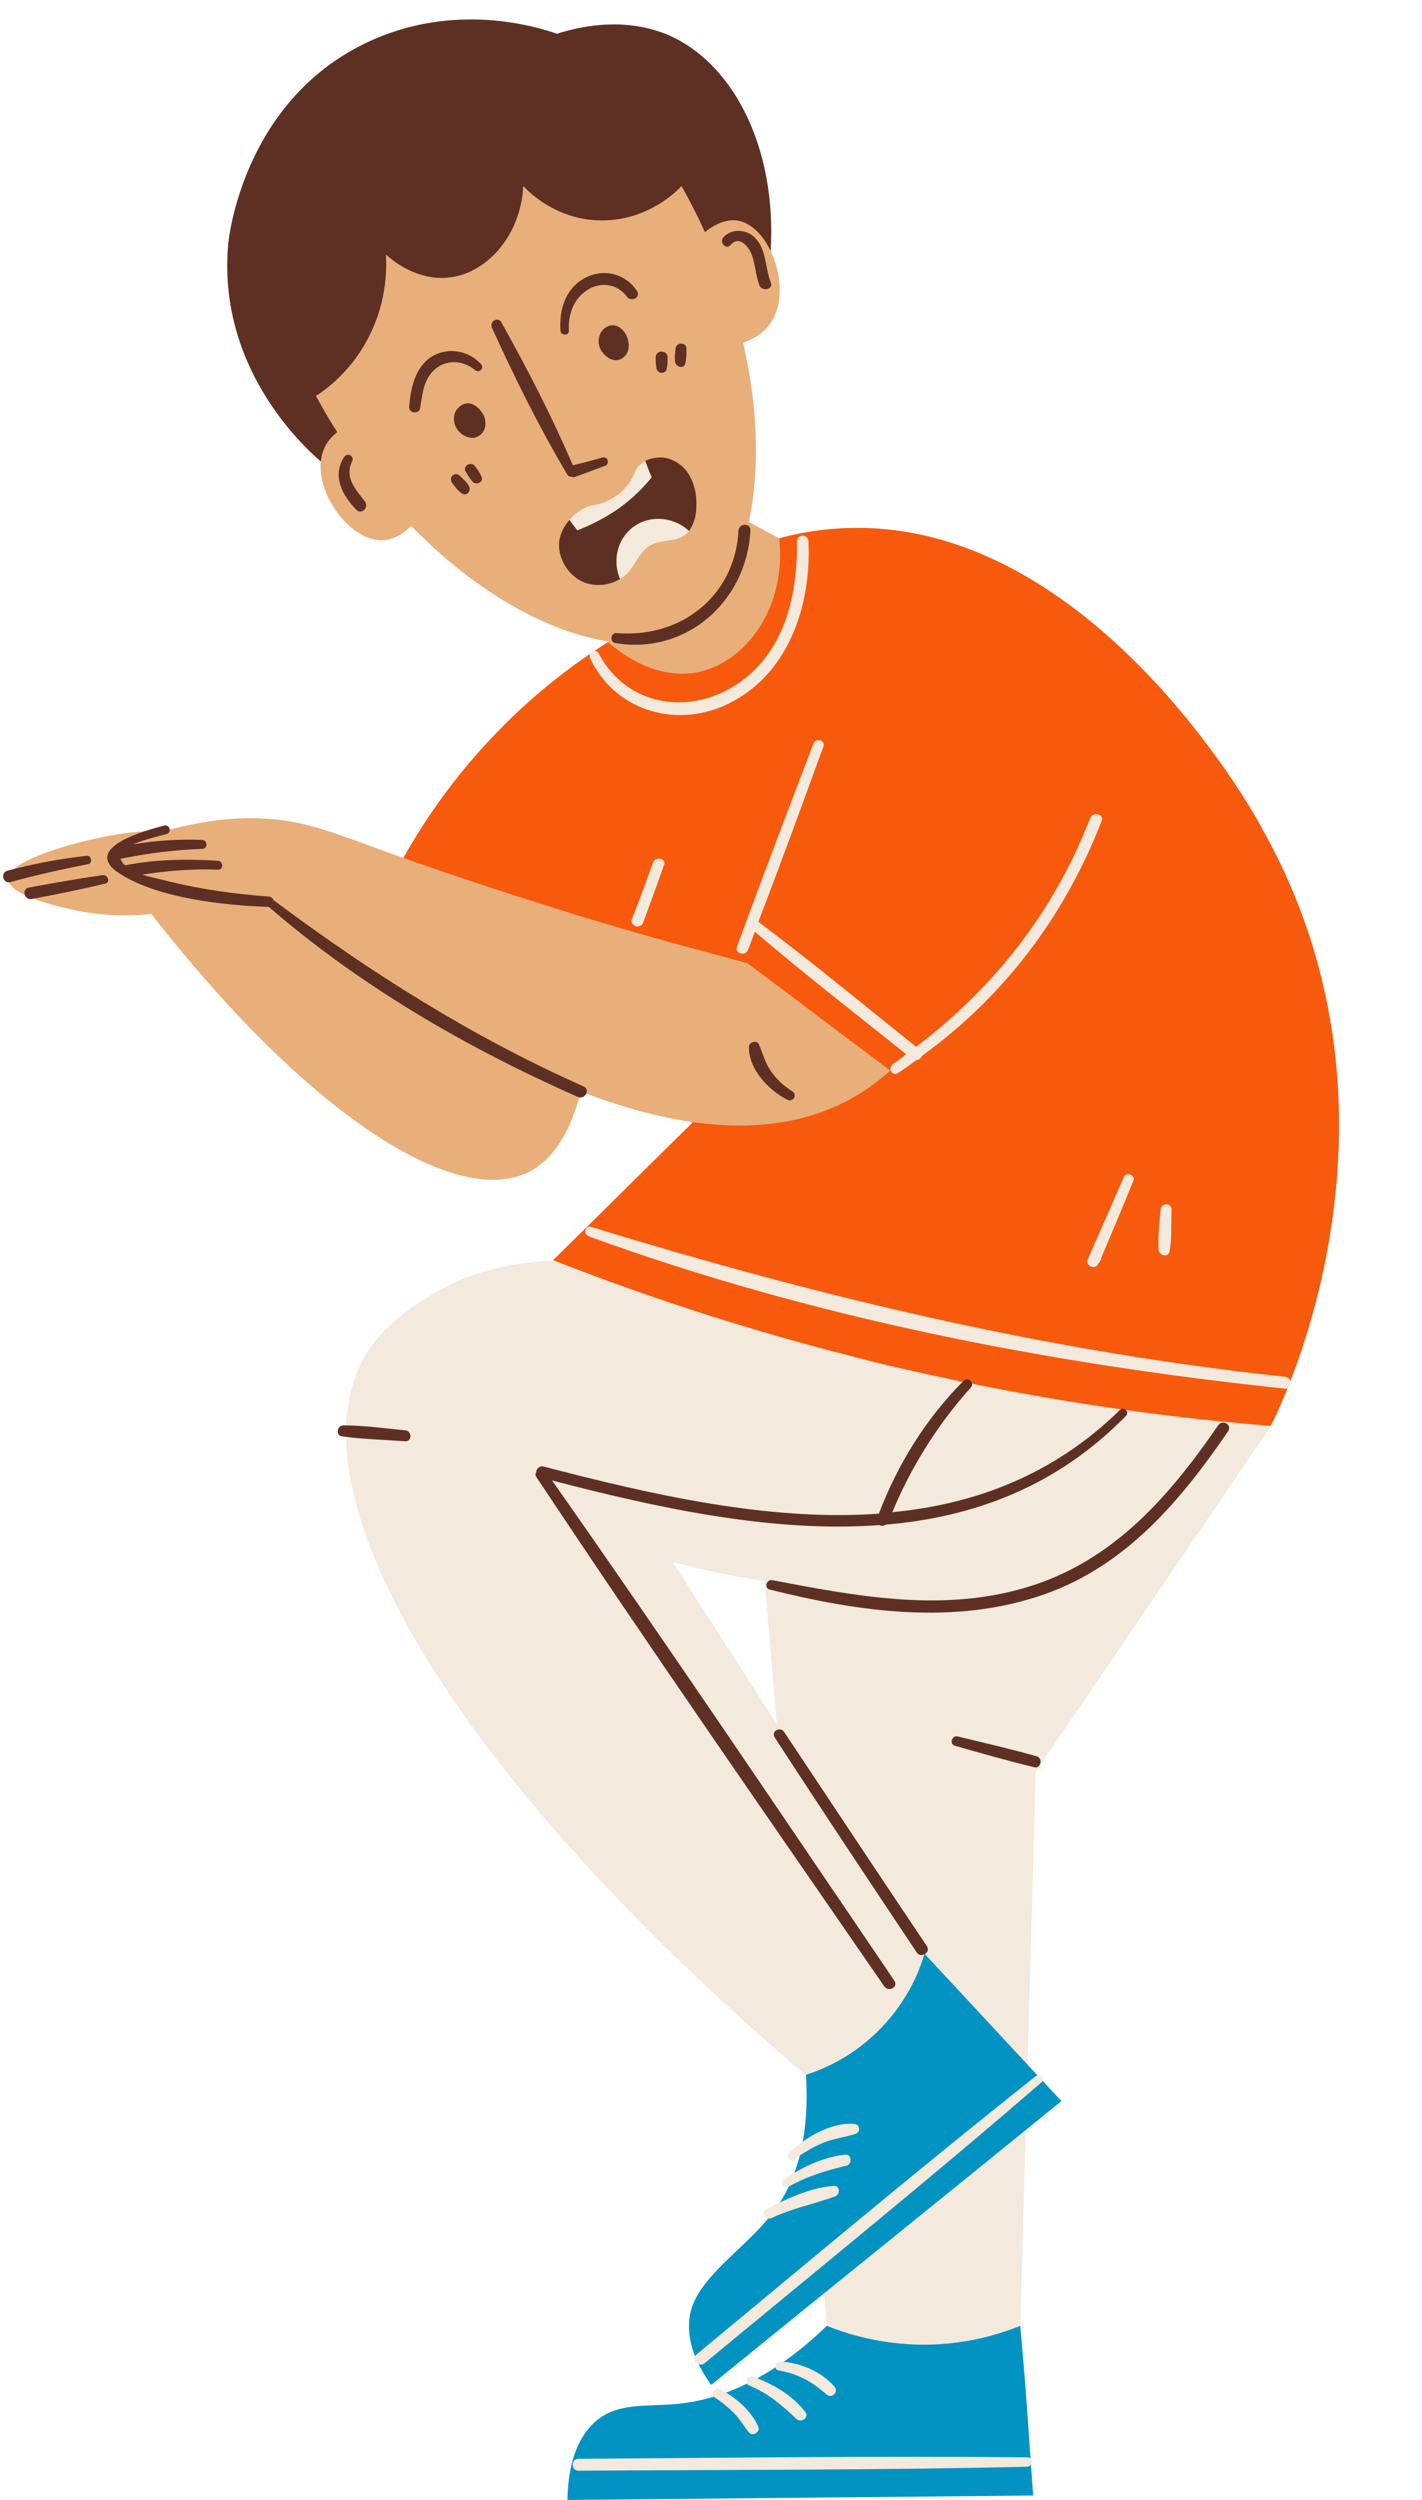 <?xml version="1.0" encoding="UTF-8"?><svg xmlns="http://www.w3.org/2000/svg" xmlns:xlink="http://www.w3.org/1999/xlink" height="503.9" preserveAspectRatio="xMidYMid meet" version="1.0" viewBox="-0.6 -3.8 286.7 503.9" width="286.7" zoomAndPan="magnify"><g id="change1_1"><path d="M128.2,67c-20.8,7.9-41.5,15.8-62.3,23.7C64.6,89.8,43,73.1,45.4,45.5c0.1-1.3,3-28.7,27.7-40.6 c18-8.7,35.1-3.1,38.6-1.9c11.7-3.7,19.4-1,22.3,0.2c15.5,6.6,24.8,28.9,19.3,54.2c-6.4,2.4-12.9,4.9-19.3,7.3 M128.2,67 c1.9-0.7,3.9-1.5,5.8-2.2" fill="#5E3023"/></g><g id="change2_1"><path d="M130.9,139.5c-3-4.6-5.9-9.3-8.9-13.9l0.1-0.1c-11.8-1.8-26.4-9.5-39.8-23.3c-1.3,1.3-3.3,2.8-5.7,2.9 c-7.1,0.3-15.1-11.3-11.8-18.6c0.6-1.4,1.6-2.4,2.6-3.2c-1.5-2.3-2.9-4.7-4.3-7.3c2.5-1.6,6.7-4.9,9.9-10.5c4.4-7.6,4.4-15,4.2-18 c1,0.9,6.2,5.5,13,4.6c7.6-1,14.2-8.6,14.7-18.4c1.1,1.2,6.4,6.5,14.8,6.9c9.9,0.5,16.2-5.9,17.1-6.9c1.8,3.2,3.4,6.3,4.8,9.5 l-0.1-0.2c3.4-2.7,5.8-2.5,6.8-2.3c6.4,1.2,11.1,14,6.4,20.7c-1.5,2.2-3.8,3.3-5.5,3.9v-0.1c3.2,13.7,3.3,26.1,1.2,36.2 c2,1.1,4.1,2.2,6.1,3.3c15.1,17,13.6,37.3,4.6,44c-8.8,6.6-23.8-0.3-24.8-0.7c-1-1.5-2-3-2.9-4.6 M133.4,143.4 c-0.8-1.3-1.7-2.6-2.5-3.9" fill="#E8AF7A"/></g><g id="change3_1"><path d="M239.4,273.8l-9.7,4.7c-19.8-4.7-39.5-9.4-59.3-14.1s-39.7-9.4-59.5-14.1c-5.8,0.2-16.7,1.3-27,8.5 c0,0-7.1,4.2-10.9,10.7c-16,28,19,85.6,88.9,145l4.2,50.6c1.4,1.3,8.9,8.2,20.4,7.8c10.4-0.3,17-6.3,18.6-7.8 c1-37.3,2.1-74.5,3.1-111.8c15.8-23.2,31.6-46.4,47.4-69.6C250.2,280.3,244.8,277.1,239.4,273.8z M135,311c3.2,0.9,9.9,2.6,18.6,3.9 l0,0l2.4,28.8C149,332.8,142,321.9,135,311z" fill="#F3E9DC"/></g><g id="change4_1"><path d="M170.9,269.5c-22.5-5.7-42.6-12.5-60-19.3c9.4-9.2,18.7-18.5,28.1-27.7c-20.4-16-40.7-32.1-61.1-48.1 c4.2-8.3,10.9-19.5,21.7-30.6c7.9-8.2,15.8-14,22.4-18.2c1,0.9,8.7,7.9,18,6.1c10-2,18-13.3,16.5-27c3.2-0.9,7.3-1.7,12.2-2 c0,0,1.8-0.1,3.6-0.1c47.2,0,79.3,56.2,81.4,60.3c0.2,0.4,0.4,0.8,0.6,1.1c31.8,57.3,3.8,114.8,1.3,119.6c-18.9-1.5-40-4.3-62.7-9 c-5.2-1.1-10.3-2.2-15.3-3.4 M177.6,271.2c-2.3-0.5-4.5-1.1-6.8-1.7" fill="#F75A0D"/></g><g id="change2_2"><path d="M110.5,179c1.6,0.5,3.3,1,5,1.5 M115.5,180.6c1.4,0.4,2.9,0.9,4.4,1.3c10.2,3.1,20.3,5.8,30.1,8.4 c2.9,2.1,5.7,4.3,8.6,6.4c6.8,5.2,13.5,10.2,20.3,15.3c-2.6,2.3-5.3,4.2-8,5.7c-16,8.8-35.9,5.7-54.4-1.5 c-2.6,10.3-6.9,14.3-10.2,16.1c-15.4,8-45.8-12.6-76.4-51.9c-3.4,0.4-8.6,0.6-14.7-0.6c-2.4-0.5-14-2.8-14.1-6.4 c-0.1-3.8,13.2-7.4,20.1-8.7c4.3-0.8,8.2-1.1,11.5-1.1c7-1.7,12.9-2.8,20-2.4c7.2,0.4,12.1,2.2,18.6,4.5c0,0,15.7,6,39.2,13.3" fill="#E8AF7A"/></g><g id="change5_1"><path d="M185.8,390c9.2,9.9,18.4,19.8,27.6,29.7c-23.5,19.1-47.1,38.1-70.6,57.2c-2.4-3.3-5-8-4.4-13.4 c0.9-7.8,10.7-13.5,16.6-21c3.9-5,7.8-13.4,6.9-28.1c3.1-1,9.5-3.5,15.2-9.5C182.6,399.2,184.9,393.1,185.8,390z M166.1,465 c-11.9,11.5-22.3,14.9-29.8,15.7c-6.4,0.7-12.7-0.5-17.3,4c-4.2,4.1-5.1,10.5-5.2,15.4c31.3-0.3,62.6-0.6,93.9-0.9 c-0.4-5.6-0.8-11.3-1.2-17.1c-0.4-5.8-0.9-11.5-1.4-17.1c-4,1.6-10.8,3.8-19.4,3.8C177,468.8,170.1,466.6,166.1,465z" fill="#0393C2"/></g><g id="change3_2"><path d="M133.2,92c-0.9,2-3.3,6.3-8.4,9.5c-3.9,2.5-7.6,3.2-9.6,3.4c-0.3-1.3-0.7-2.6-1-3.9l0,0 c1.3-1.5,2.9-2.6,4.5-2.9c3.8-0.5,7.3-3.1,8.7-6.7c0.4-1.1,1.2-1.8,2.2-2.3c0.2,0,1.4-0.2,2.5,0.6C133.1,90.5,133.2,91.8,133.2,92z M123.2,101.2c-2.2,2.6-2,7.7,1.2,11.7c0.6-0.4,1.2-0.8,1.7-1.4c1.6-1.8,2.4-4.3,4.5-5.4c1.9-1.1,4.4-0.7,6.3-1.7 c0.6-0.3,1.1-0.7,1.4-1.2l0,0C133.5,97.5,126,97.8,123.2,101.2z" fill="#F3E9DC"/></g><g id="change1_2"><path d="M96.6,79.4c0.6,0.8,0.8,1.9,0.6,2.9c-0.2,1-1,1.8-2,2.1c-0.8,0.2-1.7-0.1-2.4-0.5c-0.9-0.6-1.6-1.5-1.8-2.5 c-0.2-1,0-2.2,0.7-2.9C93.5,76.6,95.5,77.7,96.6,79.4z M138.2,91.7c-1.2-1.9-3.3-3.2-5.5-3.3c-1.1,0-2.2,0.2-3.2,0.7l0,0 c0.4,1.1,0.8,2.2,1.3,3.3c-1.5,1.9-3.8,4.3-7.1,6.6c-3,2-5.8,3.3-7.9,4.1l-1.6-2.1c-1.3,1.5-2.1,3.4-2.1,5c0,3.2,2.1,6.4,5.1,7.6 c2.3,0.9,5.1,0.6,7.2-0.7c-1.5-3.6-0.6-7.7,2.2-10.1c3.2-2.8,8.3-2.7,11.7,0.4c1.1-1.4,1.5-3.3,1.5-5 C139.9,95.9,139.4,93.6,138.2,91.7z M121.4,62.3c-0.9,0.6-1.3,1.7-1.3,2.7c0,1.1,0.5,2.1,1.3,2.8c0.6,0.6,1.4,1,2.2,1 c1,0,1.9-0.7,2.3-1.6s0.3-2,0-2.9C125.2,62.4,123.3,60.9,121.4,62.3z" fill="#5E3023"/></g><g id="change1_3"><path d="M148.3,103.1c0.1-1.5,2.5-1.5,2.4,0c-0.7,14.2-12.9,25.2-27.3,22.7c-1.1-0.2-0.9-2.1,0.3-2 C136.5,124.9,147.6,116.5,148.3,103.1z M146.7,45.6c1.8-2.2,3.9,0.6,4.4,2.3c0.6,1.9,0.7,3.9,1.4,5.8c0.6,1.4,2.9,0.8,2.3-0.6 c-1.2-3-0.8-6.7-3.3-9.1c-1.7-1.6-4.7-1.8-6.3,0.1C144.4,45.1,145.8,46.6,146.7,45.6z M73,97.3c-1.9-2.4-4.2-4.9-2.6-8.1 c0.5-1-0.9-1.9-1.6-0.9c-2.5,3.8-0.4,7.8,2.5,10.7C72.4,100,73.8,98.4,73,97.3z M152.4,206.7c-0.4-1-2-0.4-2,0.5 c-0.1,4.5,4,8.8,7.8,10.7c1.1,0.5,2-1,1-1.7c-1.8-1.1-3.4-2.6-4.5-4.3C153.6,210.3,153.2,208.5,152.4,206.7z M115.9,217.3 c1.4,0.6,2.6-1.4,1.2-2.1c-22.5-10-42.9-22.9-62.6-37.6c-0.1-0.4-0.5-0.7-1-0.7c-6.7-0.5-13.3-1.4-19.9-3c-1.4-0.4-3.6-0.8-5.5-1.4 c5-0.8,10.1-1.2,15.2-1c1.2,0.1,1.2-1.7,0-1.8c-6.3-0.4-12.4-0.3-18.6,0.9c0,0,0,0-0.1,0c-0.5-0.4-0.8-0.9-0.9-1.3 c5.4-1.1,10.9-1.8,16.5-2c1.1,0,1.1-1.7,0-1.8c-4.7-0.2-9.4,0.1-14,0.9c2.3-1,5.4-1.7,6.8-2.1c1.1-0.3,0.6-2-0.5-1.7 c-3.8,1-17.1,4.6-8.8,9.8c7.8,4.9,20.9,6.3,29.9,6.6C72.1,195,93.5,207.4,115.9,217.3z M16.9,168.7c-5.5,0.6-10.7,1.6-16,3 c-1.5,0.4-0.9,2.7,0.6,2.3c5.1-1.4,10.4-2.6,15.6-3.6C18.1,170.3,17.9,168.6,16.9,168.7z M20.1,172.6c-5,0.7-10,1.6-14.9,2.5 c-1.5,0.3-0.9,2.6,0.6,2.3c4.9-0.9,9.9-1.9,14.8-3.1C21.7,174.1,21.2,172.5,20.1,172.6z M245,283.5c-10.4,15.1-22.1,28.4-40.6,33.2 c-16.4,4.3-33,1.1-49.3-2c-1.2-0.2-1.7,1.6-0.5,1.9c18,4.5,37.5,7.3,55.5,0.9c16.4-5.8,27.4-18.9,36.9-32.8 C247.9,283.4,245.9,282.2,245,283.5z M157.5,345.3c-0.8-1.2-2.7-0.1-1.9,1.1c9.4,14.5,19,28.9,28.6,43.3c0.8,1.3,2.9,0.1,2.1-1.2 C176.6,374.1,167.1,359.7,157.5,345.3z M81.1,284.5c-4.1-0.4-8.3-1-12.5-1c-1.2,0-1.6,2-0.3,2.2c4.2,0.6,8.5,0.7,12.8,1 C82.5,286.8,82.5,284.6,81.1,284.5z M208.4,350.2c-5.3-1.5-10.6-2.7-15.9-4c-1.2-0.3-1.8,1.6-0.5,1.9c5.3,1.5,10.5,3,15.9,4.3 C209.2,352.8,209.8,350.6,208.4,350.2z M110.7,294.6c21.1,5.5,44.3,10.6,66,9c0.4,0.2,0.9,0.2,1.3-0.1c17.8-1.5,34.5-7.7,48.4-21.9 c0.8-0.8-0.4-2-1.2-1.2c-13.4,13.1-29.2,19-45.9,20.6c3.9-9.3,9.1-17.6,15.8-25.1c0.9-1-0.5-2.3-1.4-1.4 c-7.6,7.6-13.3,16.8-17.1,26.8c-22.3,1.6-46.1-3.9-67.6-9.5c-0.9-0.2-1.5,0.5-1.5,1.2c-0.2,0.3-0.2,0.6,0.1,1 c22.9,34.5,46.6,68.5,70.1,102.6c0.9,1.2,2.9,0.1,2-1.2C156.8,361.7,134.1,327.9,110.7,294.6z M113.8,91.9c0.2,0.3,0.6,0.4,0.9,0.4 c0.2,0.1,0.5,0.1,0.7,0c2-0.7,4-1.5,6-2.2c1-0.4,0.6-1.9-0.5-1.7c-2,0.6-4,1.1-6,1.6c-4.2-9.8-9.2-19.5-14.4-28.8 c-0.7-1.3-2.5-0.2-1.9,1.1C103.2,72.4,108.2,82.5,113.8,91.9z M84.1,78.5c0.4-2.4,0.6-5,2.1-6.9c2.3-3,6.2-3.1,9-0.8 c0.8,0.7,1.9-0.4,1.2-1.2c-2.6-2.8-6.7-3.5-10-1.5c-3.3,2.1-4.2,6.4-4.5,10C81.7,79.5,83.9,79.8,84.1,78.5z M114.1,62.8 c-0.2-3,0.9-6.3,3.5-8c2.7-1.9,6.2-1.5,8.2,1.2c0.9,1.2,2.9,0.1,2-1.2c-2.2-3.3-6.4-4.5-10-2.8c-4.3,2-5.7,6.4-5.4,10.9 C112.5,63.9,114.2,63.9,114.1,62.8z M90.6,93.6c0.6,0.8,1.2,1.6,2,2.1c0.9,0.6,1.8-0.6,1.4-1.4c-0.4-0.9-1.2-1.5-1.9-2.2 C91.1,91.1,89.7,92.5,90.6,93.6z M96.5,92.4c-0.3-0.9-0.8-1.5-1.3-2.2c-0.8-1.1-2.6-0.1-1.9,1.1c0.5,0.8,0.9,1.5,1.5,2.1 C95.5,94,96.9,93.4,96.5,92.4z M133.8,70.6c0.2-0.8,0.2-1.6,0.2-2.4c0-1.5-2.4-1.5-2.4,0c0,0.8,0,1.6,0.2,2.4 C132.1,71.6,133.6,71.6,133.8,70.6z M137.6,69.4c0.2-1,0.2-1.9,0.2-2.9c0-1.4-2.1-1.4-2.2,0c-0.1,0.9-0.2,1.7-0.1,2.6 C135.7,70.2,137.3,70.7,137.6,69.4z" fill="#5E3023"/></g><g id="change3_3"><path d="M148,187c5-13.7,10.2-27.3,15.4-40.9c0.5-1.3,2.5-0.7,2,0.6c-4.3,11.8-8.6,23.6-13.1,35.3 c10.8,8.1,21.2,16.7,31.8,25.2c15.8-12,27.9-27.4,35.1-46.1c0.6-1.4,2.9-0.8,2.3,0.6c-7.4,19.1-19.7,35.4-36.2,47.3 c-0.2,0.5-0.7,0.9-1.2,0.9c-1.2,0.9-2.4,1.8-3.7,2.6c-1.1,0.7-2.1-1-1-1.8c0.9-0.6,1.8-1.3,2.7-2c-10.2-8.2-20.6-16.2-30.5-24.7 c-0.5,1.2-0.9,2.5-1.4,3.7C149.7,189,147.4,188.4,148,187z M145.5,138.4c12.8-5.8,17.5-20,16.9-33.1c-0.1-1.5-2.3-1.5-2.3,0 c0.1,10.6-2.3,21.8-11.5,28.4c-9.6,6.8-22.7,5.2-28.5-5.8c-0.6-1.2-2.3-0.1-1.7,1C123.2,139.2,135.2,143,145.5,138.4z M131.1,170 c-1.4,3.8-2.8,7.7-4.3,11.5c-0.5,1.4,1.8,2.1,2.3,0.6c1.4-3.8,2.8-7.7,4.2-11.6C133.8,169.3,131.6,168.7,131.1,170z M258.5,273.7 c-48-5.1-93.9-16.1-139.9-30.2c-1.2-0.4-1.7,1.4-0.5,1.9c45,16.4,92.8,25.7,140.4,30.7C260,276.2,260,273.8,258.5,273.7z M208.2,414.7c-23.1,18.3-45.7,37.3-68.4,56.1c-1.2,1,0.5,2.7,1.7,1.7c22.7-18.8,45.6-37.3,67.9-56.6 C210.2,415.1,209,414,208.2,414.7z M206.5,491.5c-30.1-0.3-60.3,0.1-90.5,0.3c-1.5,0-1.5,2.4,0,2.4c30.1-0.2,60.3-0.1,90.5-0.8 C207.7,493.3,207.7,491.5,206.5,491.5z M158.5,436.9c3.7-2.1,7.5-3.2,11.6-4.2c1.2-0.3,1-2.4-0.3-2.2c-4.4,0.5-8.5,2.4-12.2,4.9 C156.6,436,157.4,437.5,158.5,436.9z M154.9,443.3c4.2-2,8.5-2.8,12.9-4.4c1-0.4,1-2.2-0.3-2.1c-4.7,0.3-9.5,2.6-13.6,4.7 C152.7,442.1,153.7,443.8,154.9,443.3z M159.5,431.5c1.9-1.4,3.9-2.6,6.1-3.5c2.1-0.8,4.2-1,6.3-1.7c1.1-0.4,0.9-1.9-0.3-2 c-4.7-0.4-9.9,2.8-13.2,5.9C157.7,430.8,158.7,432.1,159.5,431.5z M166,478.8c1.1,1,2.6-0.5,1.6-1.6c-2.8-3.1-6.9-4.8-11-5 c-1-0.1-1.3,1.6-0.2,1.8C160.1,474.6,163.1,476.2,166,478.8z M150.6,477.1c3.7,1.5,6.6,4,9.4,6.7c0.9,0.8,2.6-0.3,1.8-1.4 c-2.7-3.5-6.6-5.7-10.7-7.2C149.9,474.9,149.4,476.7,150.6,477.1z M144.6,477.8c-1.2-0.6-2.1,1-1,1.7c1.4,0.9,2.7,2,3.9,3.2 c1.1,1.2,1.9,2.5,2.9,3.8c0.7,0.9,2.3-0.1,1.9-1.1C150.9,482.1,147.7,479.4,144.6,477.8z M220.8,251c0.2-0.3,0.3-0.5,0.5-0.8 c0.1-0.1,0.1-0.3,0.1-0.4c2.2-5.2,4.4-10.4,6.5-15.6c0.5-1.1-1.4-1.9-1.9-0.8c-2.4,5.6-4.9,11.1-7.3,16.7 C218.2,251.4,220.2,252.2,220.8,251z M235.2,248.5c0.5-2.7,0.3-5.7,0.4-8.5c0-1.4-2.1-1.4-2.2,0c-0.2,2.7-0.6,5.5-0.4,8.2 C233.2,249.3,234.9,249.7,235.2,248.5z" fill="#F3E9DC"/></g></svg>